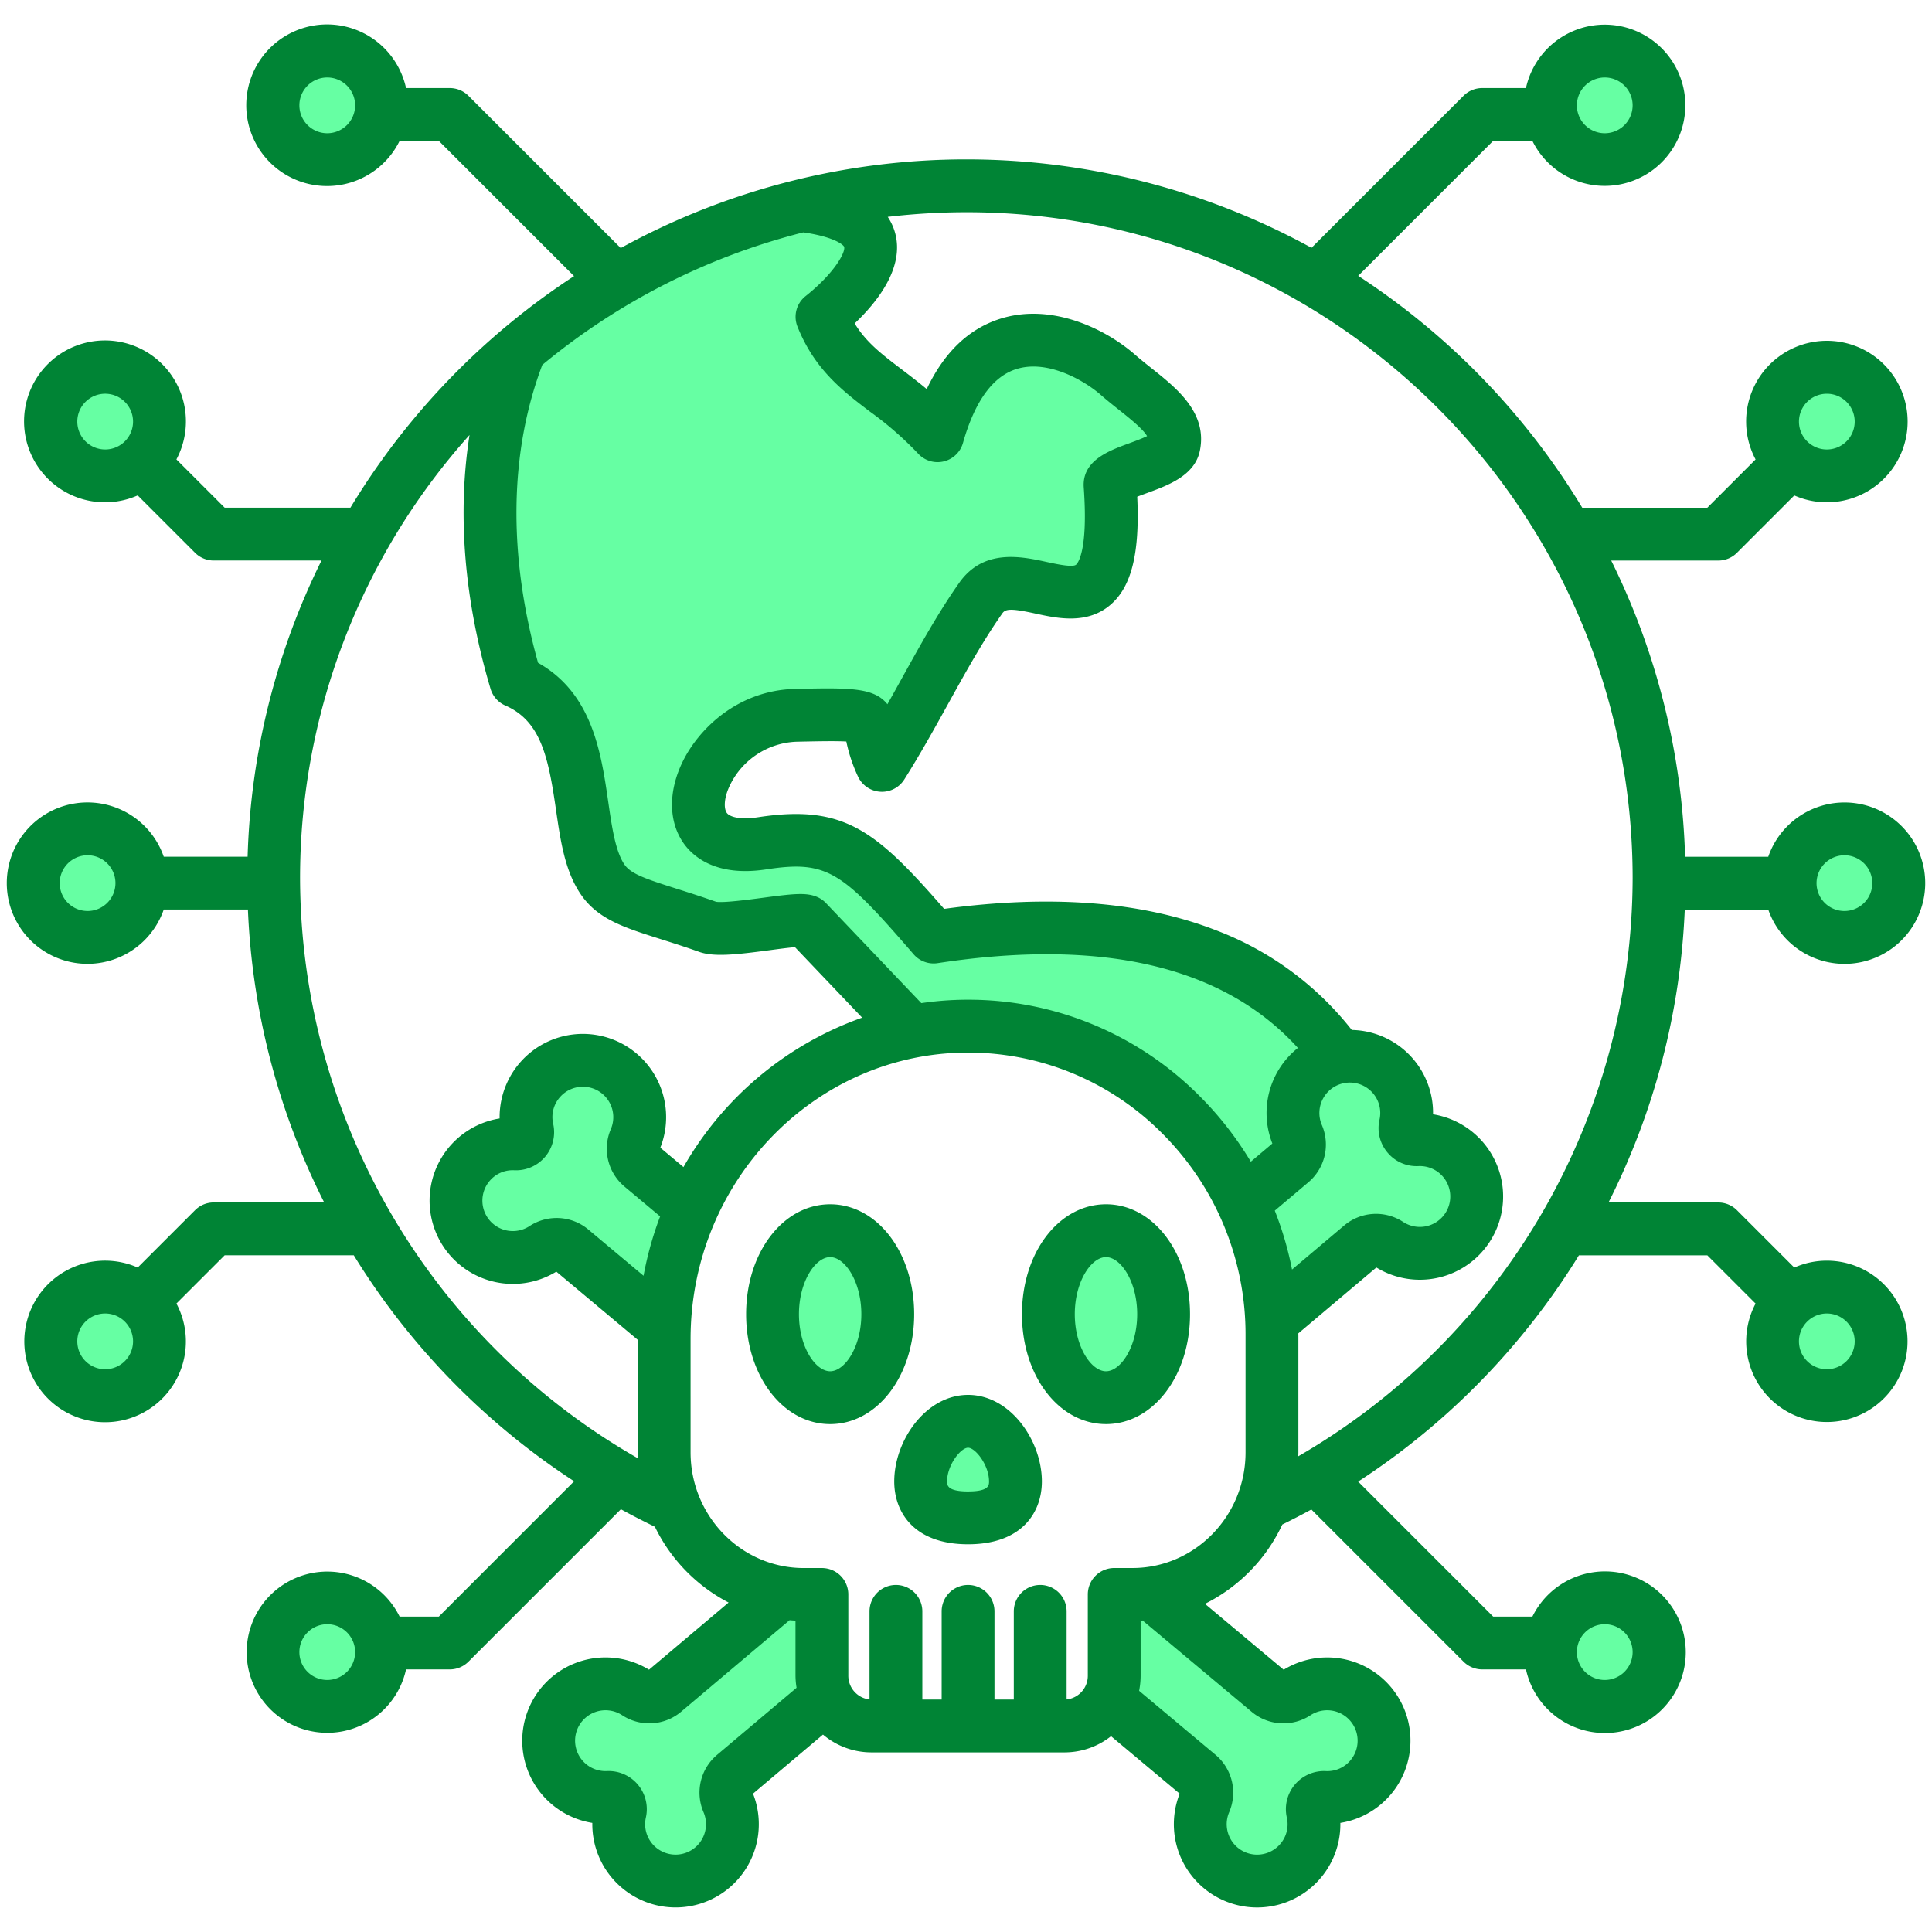 <svg xmlns="http://www.w3.org/2000/svg" viewBox="0 0 512 512" id="Hacking"><g fill="#000000" class="color000000 svgShape"><path fill="#66ffa3" d="M191.992,477.99a15.2,15.2,0,1,1-28.758,2.745,3.126,3.126,0,0,0-3.2-3.81,15.2,15.2,0,1,1,7.7-27.843,6.083,6.083,0,0,0,7.252-.471l31.353-26.465a36.9,36.9,0,0,0,5.984.493h4.865v21.645a13.644,13.644,0,0,0,1.276,5.754l-24.75,20.891A6.082,6.082,0,0,0,191.992,477.99ZM150.208,330.5l24.883,20.838A85.037,85.037,0,0,1,182.45,319.5l-13.514-11.318a6.08,6.08,0,0,1-1.723-7.061,15.2,15.2,0,1,0-28.758-2.745,3.126,3.126,0,0,1-3.2,3.81,15.2,15.2,0,1,0,7.7,27.844A6.082,6.082,0,0,1,150.208,330.5Zm238.867-23.555a15.168,15.168,0,0,0-12.723-5.876,3.126,3.126,0,0,1-3.2-3.809,15.167,15.167,0,0,0-18.482-18.054c-14.222-19.9-43.529-41.383-107.342-31.645-19.013-22-25.142-27.945-45.458-24.844-29.157,4.451-16.846-33.362,8.981-33.924,25.649-.559,16.5-.144,22.776,13.269,9.312-14.713,16.912-31.189,26.211-44.364,10.26-14.542,37.835,20.2,34.255-29.793-.277-3.88,15.863-5.383,16.933-10.651,1.493-7.346-7.475-12.238-14.889-18.725-10.134-8.867-37.288-20.819-47.766,16.174-12.4-13.521-24.418-16.012-30.625-31.518,5.5-4.362,18.82-14.651,18.133-19.945-.43-3.315-10.907-9.367-17.57-10.895A182.9,182.9,0,0,0,137.77,91.619C127.582,117.1,127.1,147.8,136.624,179.777c21.667,9.461,14.053,39.449,23,52.535,4.2,6.152,12.494,7.111,27.9,12.569,4.788,1.7,23.548-2.725,26.2-1.5l25.313,26.555c-.237.98-.465,1.919-.69,2.837a78.948,78.948,0,0,1,17.63-2.068c44.43-.157,80.577,36.013,81.492,81,3.719-3.733,7.3-7.436,10.6-11.075L361.4,329.383a6.082,6.082,0,0,1,7.253-.471,15.2,15.2,0,0,0,20.42-21.968ZM362.5,450.5a15.2,15.2,0,0,0-18.62-1.416,6.083,6.083,0,0,1-7.252-.471l-31.429-26.32a37,37,0,0,1-4.989.348h-4.866v21.645a13.666,13.666,0,0,1-1.591,6.423L317.9,470.929a6.081,6.081,0,0,1,1.722,7.061,15.2,15.2,0,1,0,28.758,2.745,3.127,3.127,0,0,1,3.2-3.81A15.194,15.194,0,0,0,362.5,450.5ZM256.264,382.406c-7,0-12.671,8.951-12.671,16.078s5.673,9.732,12.671,9.732,12.672-2.6,12.672-9.732S263.263,382.406,256.264,382.406Zm36.876-50.963c-8.507,0-15.4,9.994-15.4,22.322s6.9,22.322,15.4,22.322,15.4-9.994,15.4-22.322S301.646,331.443,293.14,331.443Zm-73.751,0c-8.506,0-15.4,9.994-15.4,22.322s6.9,22.322,15.4,22.322,15.4-9.994,15.4-22.322S227.9,331.443,219.389,331.443ZM86.635,41.532A14.387,14.387,0,1,0,72.249,27.145,14.387,14.387,0,0,0,86.635,41.532ZM27.779,125.345a14.387,14.387,0,1,0-14.386-14.387A14.387,14.387,0,0,0,27.779,125.345ZM23.118,247.658A14.387,14.387,0,1,0,8.731,233.272,14.386,14.386,0,0,0,23.118,247.658Zm4.661,121.433A14.387,14.387,0,1,0,13.393,354.7,14.387,14.387,0,0,0,27.779,369.091Zm58.856,82.346a14.387,14.387,0,1,0-14.386-14.386A14.386,14.386,0,0,0,86.635,451.437Zm338.55,0A14.387,14.387,0,1,0,410.8,437.051,14.386,14.386,0,0,0,425.185,451.437Zm58.856-82.346A14.387,14.387,0,1,0,469.654,354.7,14.386,14.386,0,0,0,484.041,369.091Zm4.841-121.669A14.387,14.387,0,1,0,474.5,233.035,14.387,14.387,0,0,0,488.882,247.422Zm-4.661-121.669a14.387,14.387,0,1,0-14.387-14.387A14.386,14.386,0,0,0,484.221,125.753ZM425.185,41.532A14.387,14.387,0,1,0,410.8,27.145,14.386,14.386,0,0,0,425.185,41.532Z" class="color66ccff svgShape"></path><path fill="#008435" d="M484.13,334.092a21.238,21.238,0,0,0-8.621,1.83l-15.2-15.2a7,7,0,0,0-4.95-2.051h-29.09a189.851,189.851,0,0,0,20.211-77.622h22.128a21.387,21.387,0,1,0,0-14h-22.04a189.264,189.264,0,0,0-19.581-78.5h28.372a7,7,0,0,0,4.95-2.051l15.2-15.2a21.4,21.4,0,1,0-10.261-9.536l-12.791,12.791H419.315A192.046,192.046,0,0,0,359.939,73.1L395.7,37.336h10.4a21.364,21.364,0,1,0-1.706-14H392.8a7,7,0,0,0-4.949,2.05L347.566,65.672a190.251,190.251,0,0,0-183.067.065L124.147,25.386a7,7,0,0,0-4.949-2.05H107.605a21.417,21.417,0,1,0-1.706,14h10.4L152.132,73.17a192.061,192.061,0,0,0-59.267,61.374H59.542L46.751,121.753a21.446,21.446,0,1,0-10.261,9.536l15.2,15.2a7,7,0,0,0,4.95,2.051H85.2a189.249,189.249,0,0,0-19.581,78.5H43.394a21.387,21.387,0,1,0,0,14H65.7a189.859,189.859,0,0,0,20.214,77.622H56.643a7,7,0,0,0-4.95,2.051l-15.2,15.2a21.408,21.408,0,1,0,10.26,9.537l12.791-12.791H93.751q1.069,1.736,2.174,3.452a191.111,191.111,0,0,0,56.222,56.441L116.3,428.409H105.9a21.364,21.364,0,1,0,1.706,14H119.2a7,7,0,0,0,4.949-2.05l40.394-40.393q4.435,2.431,9.006,4.638a44.624,44.624,0,0,0,19.536,20.086l-21.091,17.8a22.065,22.065,0,1,0-15.023,40.6,22.063,22.063,0,1,0,42.586-7.75L218.1,459.685a19.918,19.918,0,0,0,12.871,4.715h51.146a19.89,19.89,0,0,0,12.319-4.287l18.187,15.23a22.064,22.064,0,1,0,42.587,7.747A22.063,22.063,0,1,0,340.187,442.5L319.332,425.03a44.616,44.616,0,0,0,20.5-21.021q3.894-1.908,7.692-3.976l40.327,40.326a7,7,0,0,0,4.949,2.05H404.4a21.417,21.417,0,1,0,1.706-14H395.7L359.93,392.637A191.077,191.077,0,0,0,416.074,336.4q1.2-1.851,2.352-3.73h34.032l12.791,12.791a21.379,21.379,0,1,0,18.881-11.367Zm0-229.746a7.387,7.387,0,1,1-7.386,7.386A7.394,7.394,0,0,1,484.13,104.346ZM425.274,20.533a7.387,7.387,0,1,1-7.386,7.387A7.395,7.395,0,0,1,425.274,20.533ZM86.726,35.307a7.387,7.387,0,1,1,7.386-7.387A7.395,7.395,0,0,1,86.726,35.307ZM20.483,111.732a7.387,7.387,0,1,1,7.387,7.387A7.394,7.394,0,0,1,20.483,111.732ZM27.87,362.865a7.387,7.387,0,1,1,7.386-7.386A7.394,7.394,0,0,1,27.87,362.865Zm58.856,82.347a7.387,7.387,0,1,1,7.386-7.387A7.395,7.395,0,0,1,86.726,445.212Zm338.548-14.774a7.387,7.387,0,1,1-7.386,7.387A7.395,7.395,0,0,1,425.274,430.438Zm63.518-203.779a7.387,7.387,0,1,1-7.387,7.387A7.4,7.4,0,0,1,488.792,226.659ZM223.708,65.429c.408,1.449-2.657,7.048-10.219,13.046a7,7,0,0,0-2.149,8.086c4.561,11.393,11.99,17.041,19.174,22.5a90.5,90.5,0,0,1,12.791,11.145,7,7,0,0,0,11.893-2.823c3.157-11.145,7.987-17.752,14.355-19.638,8.429-2.5,18.122,3.372,22.068,6.823,1.666,1.459,3.348,2.8,4.974,4.09,2.615,2.08,6.328,5.034,7.387,6.919-1.359.667-3.46,1.436-4.868,1.951-5.24,1.919-12.417,4.546-11.91,11.649,1.225,17.119-1.693,20.172-2.03,20.464-.9.782-5.2-.154-7.775-.714-6.662-1.453-16.73-3.647-23.186,5.506-5.5,7.789-10.441,16.712-15.22,25.341-1.257,2.271-2.53,4.568-3.822,6.862-3.561-4.524-10.327-4.378-24.379-4.07-15.191.33-25.559,10.531-29.821,19.165-3.967,8.036-3.834,16.249.355,21.972,2.462,3.365,8.555,8.713,21.693,6.7,16.295-2.49,20.1.509,39.106,22.5a7.006,7.006,0,0,0,6.353,2.343c43.826-6.689,75.887.877,95.481,22.469a22.044,22.044,0,0,0-6.771,25.327l-5.709,4.818a89.5,89.5,0,0,0-13.671-17.494,86.272,86.272,0,0,0-61.261-25.434h-.311a85.32,85.32,0,0,0-12.076.906l-25.28-26.52a7,7,0,0,0-2.13-1.524c-2.929-1.353-6.364-.964-14.537.125-3.669.487-10.452,1.389-12.444,1.065-4-1.412-7.485-2.517-10.568-3.494-8.07-2.558-12.024-3.9-13.71-6.363-2.4-3.513-3.327-9.906-4.308-16.674-1.866-12.866-4.156-28.68-18.594-36.8-8.006-28.683-7.6-55.871,1.131-78.954a176.182,176.182,0,0,1,69.163-35.116C221.175,62.781,223.567,64.932,223.708,65.429Zm143.991,240a10.017,10.017,0,0,0,8.2,3.6,8.064,8.064,0,1,1-4.08,14.776,13.1,13.1,0,0,0-15.575.949L342.4,336.445a89.063,89.063,0,0,0-4.569-15.614l8.871-7.488a13.09,13.09,0,0,0,3.623-15.162,8.065,8.065,0,1,1,15.26-1.451A10.027,10.027,0,0,0,367.7,305.433Zm-344.491-64a7.387,7.387,0,1,1,7.387-7.387A7.4,7.4,0,0,1,23.208,241.433Zm56.311-8.623a175.852,175.852,0,0,1,44.909-117.517C121.152,136.2,123,159.021,130,182.549a7,7,0,0,0,3.908,4.418c9.365,4.089,11.392,13.545,13.415,27.5,1.221,8.421,2.374,16.374,6.606,22.566,4.485,6.564,11.429,8.764,21.039,11.809,3.023.958,6.449,2.044,10.3,3.407,3.933,1.4,9.723.761,18.792-.447,2.02-.27,4.777-.637,6.614-.794l17.806,18.679a88.631,88.631,0,0,0-47.352,39.6l-6.136-5.138a22.064,22.064,0,1,0-42.588-7.746A22.063,22.063,0,1,0,147.432,337l21.577,18.07v29.809c0,.531.021,1.057.039,1.583A177.54,177.54,0,0,1,79.519,232.81Zm76.4,93.038a13.083,13.083,0,0,0-15.56-.935,8.066,8.066,0,0,1-10.839-11.654,7.983,7.983,0,0,1,6.757-3.123,10.1,10.1,0,0,0,10.323-12.3,7.984,7.984,0,0,1,1.9-7.2,8.065,8.065,0,0,1,13.358,8.649,13.088,13.088,0,0,0,3.629,15.167l9.449,7.913a90.916,90.916,0,0,0-4.392,15.73Zm34.126,139.2a13.09,13.09,0,0,0-3.623,15.161,8.064,8.064,0,1,1-15.259,1.451,10.1,10.1,0,0,0-10.323-12.3,8.063,8.063,0,1,1,4.081-14.775,13.093,13.093,0,0,0,15.576-.95l28.745-24.264c.523.045,1.045.091,1.572.117V444a20.711,20.711,0,0,0,.285,3.278Zm141.657-11.4a13.086,13.086,0,0,0,15.562.937A8.066,8.066,0,0,1,358.1,466.239a7.972,7.972,0,0,1-6.761,3.122,10.1,10.1,0,0,0-10.319,12.3,7.988,7.988,0,0,1-1.9,7.2,8.065,8.065,0,0,1-13.359-8.649,13.093,13.093,0,0,0-3.629-15.167l-20.259-16.965a20.685,20.685,0,0,0,.406-4.079v-14.51c.176-.009.349-.028.525-.039Zm-1.618-68.766c0,16.906-13.45,30.661-29.981,30.661h-4.823a7,7,0,0,0-7,7V444a6.317,6.317,0,0,1-5.615,6.373V427.028a7,7,0,0,0-14,0V450.4h-5.118V427.028a7,7,0,1,0-14,0V450.4h-5.117V427.028a7,7,0,0,0-14,0v23.344A6.318,6.318,0,0,1,224.812,444V422.543a7,7,0,0,0-7-7H212.99c-16.532,0-29.981-13.755-29.981-30.661V354.85c0-41.714,32.871-75.766,73.276-75.908h.26a72.37,72.37,0,0,1,51.38,21.35,75.192,75.192,0,0,1,22.157,53.668Zm13.974,1.052c.008-.351.026-.7.026-1.052V353.96c0-.2-.014-.4-.015-.6l20.684-17.46A22.064,22.064,0,1,0,379.773,295.3a21.971,21.971,0,0,0-21.534-22.351A83.268,83.268,0,0,0,322.167,246.5c-19.555-7.587-43.747-9.478-71.963-5.636-18.124-20.79-26.52-27.768-49.3-24.29-4.949.757-7.554-.138-8.283-1.133-.807-1.1-.869-3.921.9-7.506A20.457,20.457,0,0,1,211.1,196.564c5.153-.112,10.445-.227,13.184-.051a41.921,41.921,0,0,0,3.1,9.29,7,7,0,0,0,12.255.776c4.136-6.535,7.933-13.39,11.605-20.018,4.809-8.685,9.353-16.887,14.411-24.054.879-1.246,2.682-1.226,8.767.1,5.79,1.261,13.72,2.99,19.923-2.382,5.526-4.787,7.733-13.674,7.033-28.588.844-.334,1.795-.683,2.553-.96,5.663-2.073,12.712-4.654,14.051-11.254,2.038-10.021-6.116-16.507-12.667-21.719-1.5-1.193-3.052-2.427-4.471-3.669-7.939-6.947-21.935-13.659-35.263-9.712-8.577,2.54-15.273,8.844-19.99,18.789-2.3-1.923-4.514-3.608-6.6-5.194-5.31-4.036-9.45-7.185-12.493-12.206,5.97-5.653,13.3-14.831,10.688-24.085a14.453,14.453,0,0,0-1.926-4.154,177.591,177.591,0,0,1,20.834-1.235c97.362,0,176.571,79.21,176.571,176.572A177.438,177.438,0,0,1,344.056,385.934ZM484.13,362.865a7.387,7.387,0,1,1,7.387-7.386A7.394,7.394,0,0,1,484.13,362.865Zm-227.585,6.8c-11.2,0-19.561,12.11-19.561,22.938,0,8.047,5.139,16.646,19.561,16.646s19.561-8.6,19.561-16.646C276.106,381.772,267.741,369.662,256.545,369.662Zm0,25.584c-5.561,0-5.561-1.722-5.561-2.646,0-4.344,3.617-8.938,5.561-8.938s5.561,4.594,5.561,8.938C262.106,393.59,262.106,395.246,256.545,395.246Zm36.552-76.1c-12.486,0-22.267,12.793-22.267,29.126S280.611,377.4,293.1,377.4s22.268-12.794,22.268-29.126S305.583,319.146,293.1,319.146Zm0,44.252c-3.9,0-8.267-6.468-8.267-15.126s4.364-15.126,8.267-15.126,8.268,6.468,8.268,15.126S297,363.4,293.1,363.4Zm-73.1-44.252c-12.486,0-22.267,12.793-22.267,29.126s9.781,29.126,22.267,29.126,22.268-12.794,22.268-29.126S232.479,319.146,219.993,319.146Zm0,44.252c-3.9,0-8.267-6.468-8.267-15.126s4.364-15.126,8.267-15.126,8.268,6.468,8.268,15.126S223.9,363.4,219.993,363.4Z" class="color004fac svgShape"></path></g></svg>